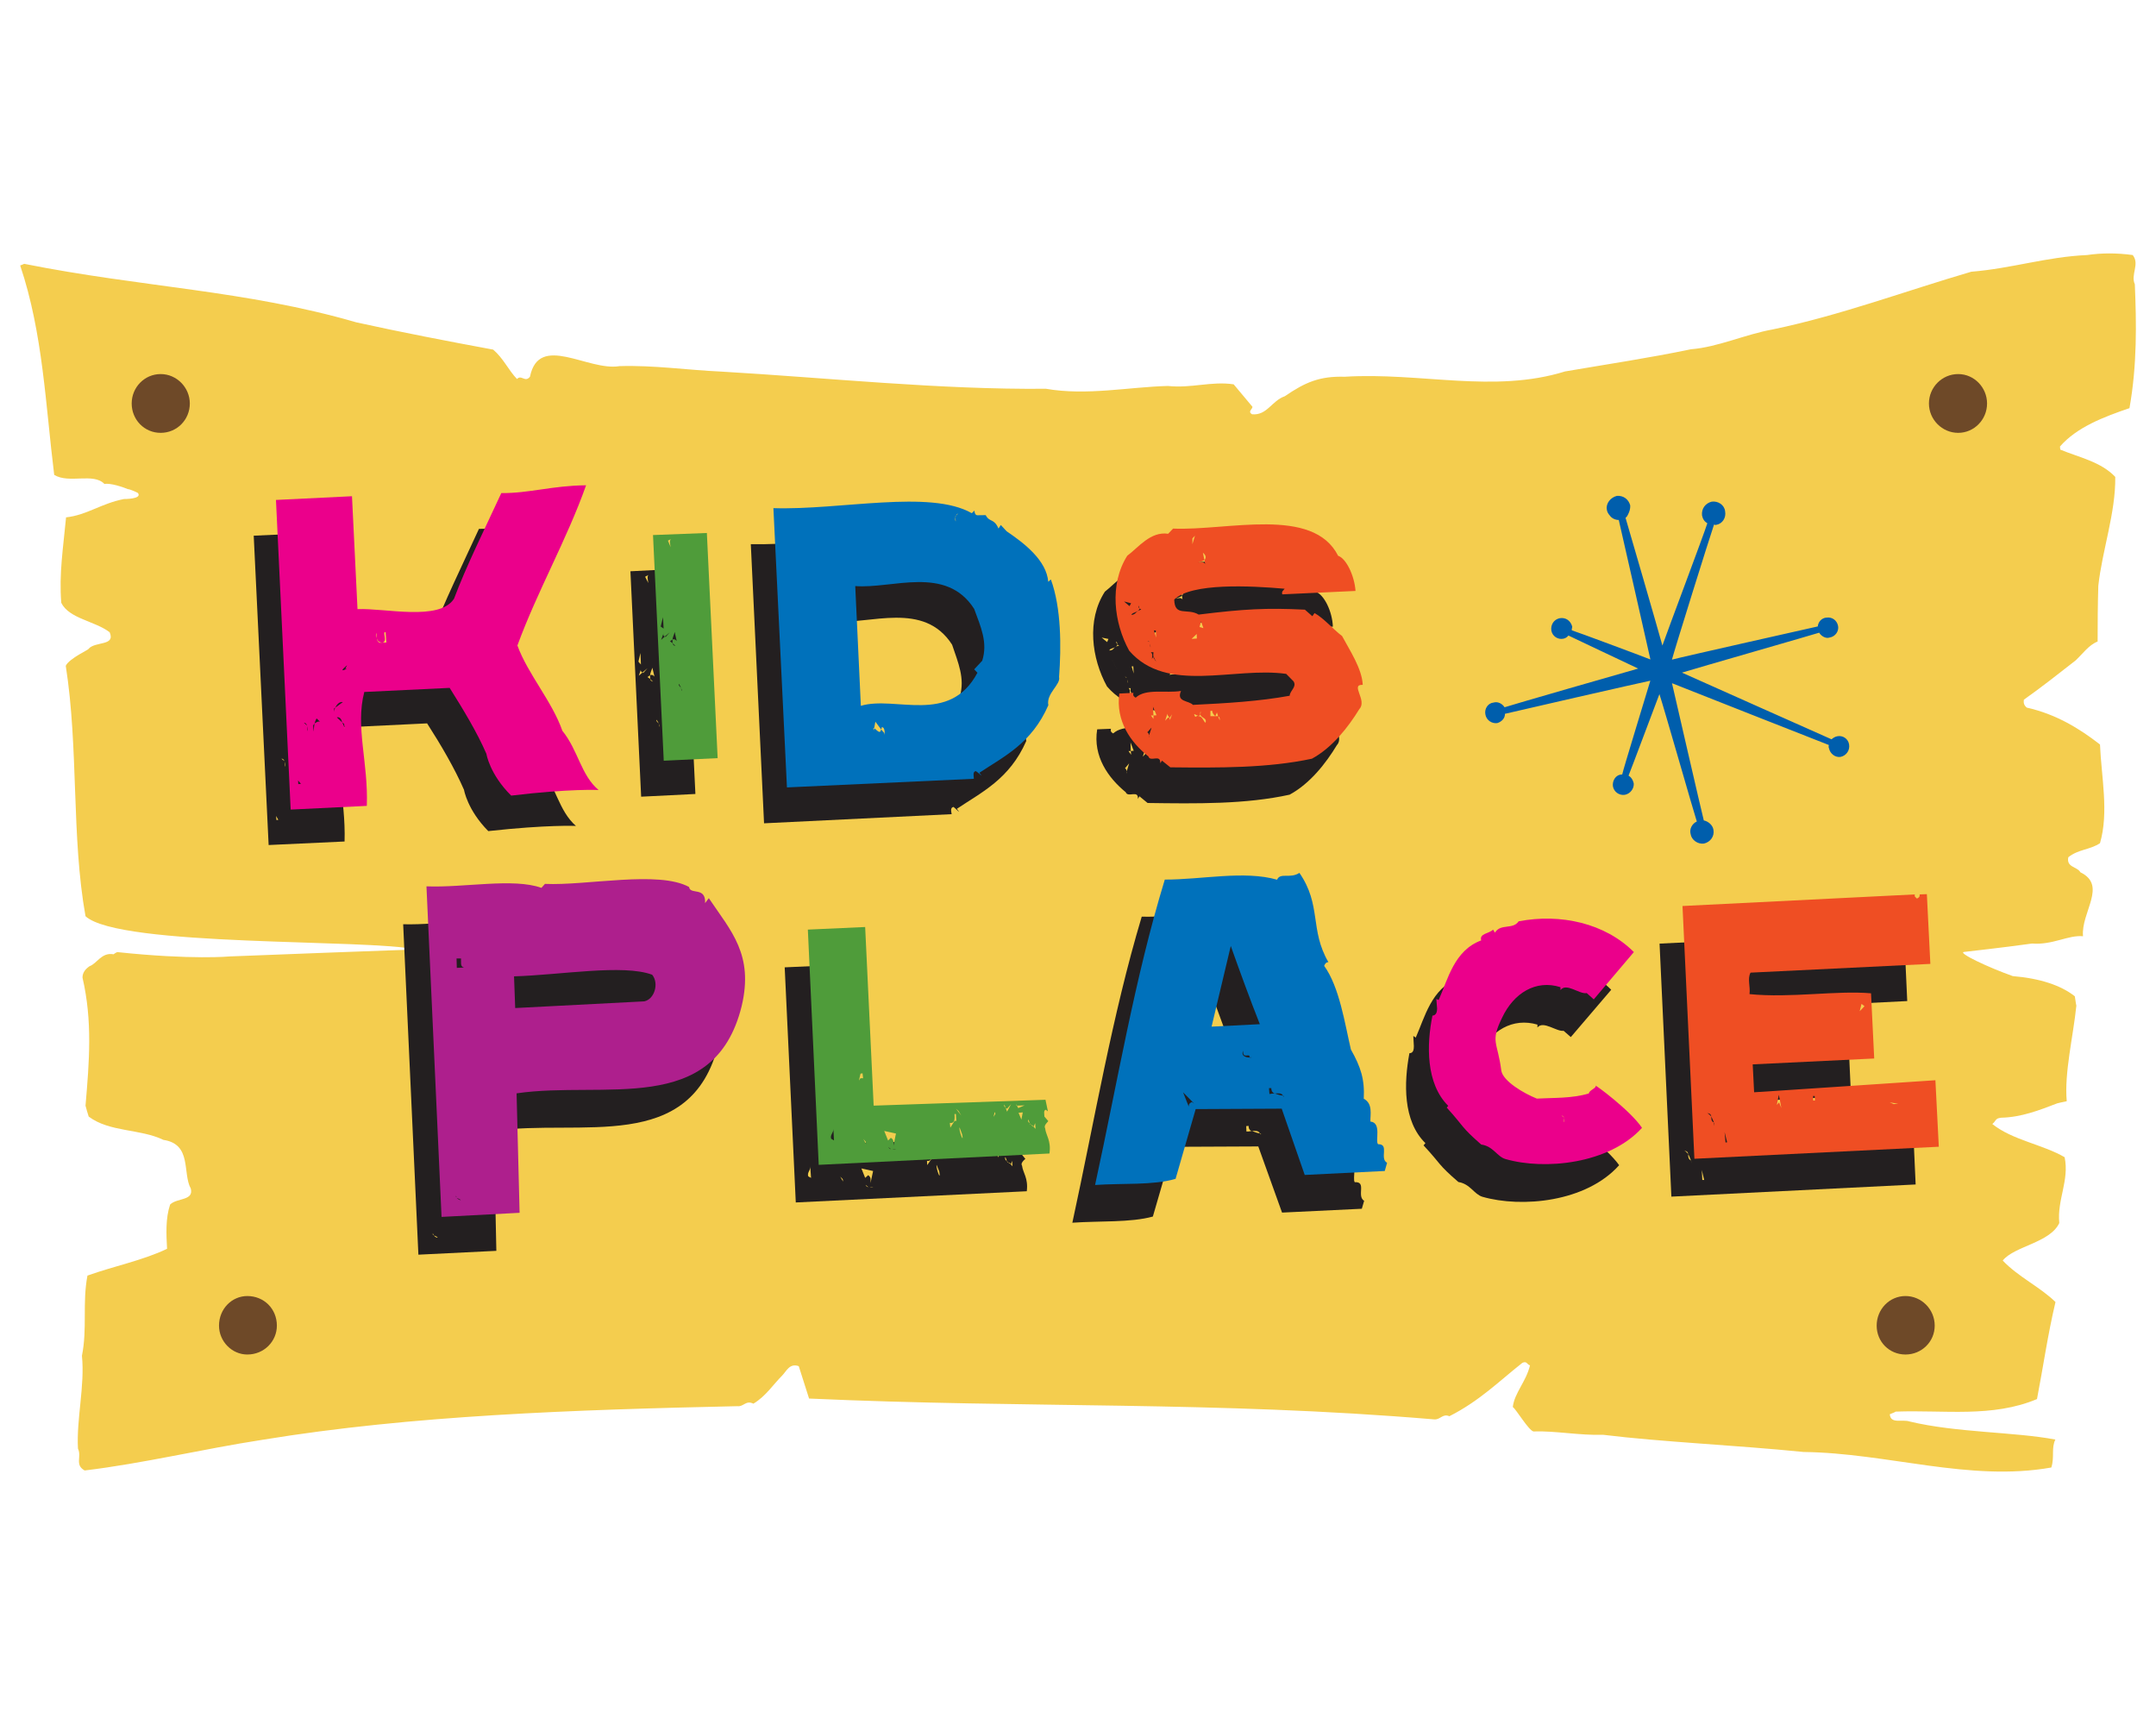 <?xml version="1.0" encoding="UTF-8"?>
<svg id="Layer_2" data-name="Layer 2" xmlns="http://www.w3.org/2000/svg" viewBox="0 0 500 400">
  <defs>
    <style>
      .cls-1 {
        fill: #005eac;
      }

      .cls-1, .cls-2, .cls-3, .cls-4, .cls-5, .cls-6, .cls-7, .cls-8, .cls-9 {
        stroke-width: 0px;
      }

      .cls-2 {
        fill: #f4cd4e;
      }

      .cls-3 {
        fill: #ef4e23;
      }

      .cls-4 {
        fill: #ae1f8d;
      }

      .cls-5 {
        fill: #4f9c3a;
      }

      .cls-6 {
        fill: #0071bb;
      }

      .cls-7 {
        fill: #eb008b;
      }

      .cls-8 {
        fill: #6e4928;
      }

      .cls-9 {
        fill: #231f20;
      }
    </style>
  </defs>
  <path class="cls-2" d="M493.85,94.63c1.78-10,1.62-19.66,1.24-28.71-1.03-2.26,1.2-4.68-.49-6.78-3.63-.5-7.26-.5-10.57,0-9.48.42-17.4,3.1-26.88,3.87-15.3,4.48-30.35,10.12-46.04,13.38-6.42,1.15-12.68,4.1-18.97,4.6-9.72,2.03-19.57,3.49-29.18,5.14-16.55,5.14-33.5.15-51.1,1.23-5.82-.16-9.13,1.26-13.9,4.52-3.07,1.07-4.12,4.52-7.61,4.18-1.06-.65.11-1.15.11-1.73l-4.36-5.21c-5.21-.77-9.76.96-15.25.38-9.08.23-18.8,2.3-28.28.65-24.69.23-50.43-2.53-75.4-3.99-7.78-.35-15.45-1.5-23.5-1.26-7.31,1.23-18.69-7.74-20.76,2.45-1.17,1.46-1.97-.58-3.01.54-2-2.07-3.14-4.79-5.53-6.82-10.56-1.95-21.49-4.06-31.73-6.32-25.8-7.48-49.59-8.09-77.03-13.57-.33.15-.6.27-.93.38,5.31,15.79,5.88,32.43,7.89,48.56,3.44,2.11,9.1-.58,11.65,2.11,1.41-.27,4.31.73,5.42,1.19.67.04,2.33.88,2.33.88,1.14,1.46-3.23,1.42-3.23,1.42-5.4,1.07-8.57,3.72-13.42,4.25-.65,6.94-1.66,13.11-1.11,19.82,1.81,3.68,7.83,4.22,11.22,6.82,1.4,3.26-3.33,2.03-4.93,3.87.57-.08-4.48,2.18-5.25,3.91,3.01,19.2,1.27,39.63,4.58,58.07,7.89,7.2,65.84,5.21,76.82,7.74.17-.12-43.33,1.58-43.33,1.58,0,0-8.69.84-26.1-1-.29.08-.62.31-.89.5-2.79-.5-3.83,2.15-5.55,2.76-.95.65-1.65,1.46-1.65,2.65,2.35,10.16,1.57,19.47.7,29.7.21.77.44,1.65.74,2.53,4.85,3.64,11.94,2.8,17.32,5.4,6.69,1,4.37,7.7,6.36,11.31.7,2.84-3.2,2.11-4.8,3.68-1.08,3.22-.89,6.86-.71,10.27-5.69,2.72-12.27,3.99-18.46,6.21-1.22,6.4,0,12.23-1.28,18.59.7,7.01-1.3,14.64-.92,21.54.92,1.88-.81,3.76,1.55,5.06,13.69-1.65,27.21-4.95,41.34-7.13,34.66-5.67,72.02-6.94,110.04-7.78,1.44.19,1.95-1.46,3.71-.58,2.88-1.73,4.52-4.37,6.67-6.52.97-.96,1.7-2.95,3.85-2.18l2.39,7.51c50.86,2.3,94.03.54,144.94,4.83,1.46.15,1.98-1.42,3.55-.73,6.99-3.53,11.62-8.2,16.93-12.38,1.08-.5,1.08.42,1.77.58-.9,3.8-3.58,6.33-3.99,9.66.79.54,3.63,5.37,4.79,5.67,4.94-.19,10.79.96,16.12.77,13.74,1.69,30.51,2.38,46.53,3.99,19.46.23,38.48,6.98,57.45,3.6.78-2.38-.05-4.52.94-6.48-9.49-1.8-22.85-1.57-33.76-4.18-1.84-.61-4.45.65-4.64-1.69.46-.23.92-.31,1.36-.61,11.24-.42,22.4,1.46,32.78-2.91,1.39-7.17,2.49-14.95,4.29-22.5-3.65-3.56-8.59-5.79-12.24-9.62,2.71-3.37,10.97-4.1,13.12-8.7-.54-5.4,2.36-9.85,1.24-15.26-5.02-2.95-12.09-3.95-16.77-7.7.97-.8.6-1.3,2.06-1.46,4.68-.11,8.81-1.73,12.98-3.33,0,0,1.55-.38,2.22-.5-.6-6.52,1.49-14.95,2.23-22.15-.16-.65-.2-1.38-.36-2.18-3.22-2.53-8-4.14-14.39-4.68-5.72-2.03-12.82-5.4-11.32-5.6,2.79-.34,7.99-.88,15.8-1.95,4.79.38,8.4-2.03,11.81-1.69-.49-5.6,5.7-11.77-.6-14.83-.74-1.34-3.3-1.11-2.81-3.49,2.35-1.88,4.99-1.69,7.35-3.26,2.09-7.17.32-15.29,0-22.88-4.77-3.72-10.22-7.05-16.96-8.55-.7-.54-.79-1.15-.7-1.84,4.22-2.99,8.1-6.06,11.97-9.08,1.66-1.53,3.06-3.6,5.14-4.41,0-4.33.03-8.63.16-12.92.9-8.24,4.04-16.9,3.93-25.26-3.34-3.52-8.4-4.52-12.74-6.32-.05-.23-.05-.46-.08-.73,3.91-4.48,10.16-6.86,16.12-8.89Z"/>
  <path class="cls-8" d="M44.02,93.56c0,3.76-2.97,6.81-6.76,6.81s-6.72-3.05-6.72-6.81,2.99-6.82,6.72-6.82,6.76,3.13,6.76,6.82Z"/>
  <path class="cls-8" d="M460.82,93.56c0,3.76-3.01,6.81-6.7,6.81s-6.78-3.05-6.78-6.81,3.05-6.82,6.78-6.82,6.7,3.13,6.7,6.82Z"/>
  <path class="cls-8" d="M448.68,307.39c0,3.76-3.05,6.7-6.78,6.7s-6.68-2.93-6.68-6.7,2.95-6.86,6.68-6.86,6.78,3.09,6.78,6.86Z"/>
  <path class="cls-8" d="M64.21,307.39c0,3.65-2.97,6.7-6.86,6.7-3.57,0-6.56-3.05-6.56-6.7,0-3.88,2.99-6.86,6.56-6.86,3.88,0,6.86,2.97,6.86,6.86Z"/>
  <g>
    <path class="cls-1" d="M423.51,143.21c-1.11.14-1.85,1.03-1.95,2.05-.88.2-31.86,7.15-33.82,7.7.52-2.04,8.77-28.47,9.77-31.34.15.06.21.14.43.1,1.5-.23,2.42-1.64,2.13-3.19-.17-1.45-1.64-2.42-3.12-2.2-1.46.37-2.4,1.63-2.23,3.2.17.84.57,1.41,1.23,1.81-.71,2.34-9.36,25.28-10.42,28.35-.9-3.32-8.3-28.84-8.55-29.62.29-.2.44-.47.59-.79.35-.69.53-1.32.5-2.08-.38-1.43-1.59-2.34-3.11-2.21-1.46.37-2.56,1.74-2.32,3.15.06.58.37,1.04.71,1.42.42.62,1.29,1.03,2.06,1.01.22,1.03,6.88,30.14,7.34,32.35-1.97-.79-17.19-6.46-18.23-6.76-.05-.36.08-.5.1-.85-.37-1.38-1.49-2.19-2.9-1.96-1.31.27-2.13,1.45-1.95,2.84.22,1.31,1.49,2.19,2.81,1.91.51-.12.83-.34,1.16-.73.74.39,13.56,6.4,16.18,7.66-2.91.8-30.11,8.65-30.99,8.97-.56-.86-1.61-1.38-2.54-1.09-1.35.13-2.15,1.46-1.92,2.71.21,1.38,1.51,2.23,2.77,2.05,1.05-.32,1.82-1.17,1.77-2.15,1.1-.29,31.62-7.26,33.72-7.68-.59,2.03-6.36,20.77-6.51,21.71-.08.05-.16.05-.16.05-1.4.05-2.17,1.47-2.01,2.71.24,1.35,1.49,2.19,2.78,1.99,1.28-.25,2.17-1.47,2.05-2.68-.22-.86-.59-1.4-1.2-1.77.42-.96,6.02-15.94,7.16-18.9,1.06,3.21,8.04,27.67,8.67,29.54-1.07.5-1.75,1.69-1.44,2.89.2,1.38,1.64,2.42,3.09,2.23,1.49-.34,2.48-1.68,2.21-3.19-.17-1.12-1.23-1.97-2.24-2.18-.55-2.1-6.87-29.64-7.38-31.82,2.24.9,35.35,13.95,36.37,14.33-.02.3-.1.46.04.76.26,1.29,1.49,2.19,2.68,2,1.31-.27,2.23-1.51,1.98-2.92-.21-1.26-1.43-2.11-2.7-1.87-.59.12-.92.34-1.37.71-.78-.31-31.74-14.16-34.69-15.46,3.04-.94,30.83-8.92,31.83-9.26.44.77,1.53,1.43,2.39,1.13,1.37-.21,2.23-1.51,1.99-2.7-.26-1.34-1.46-2.15-2.73-1.91Z"/>
    <g>
      <path class="cls-9" d="M111.06,122.64c6.48.03,11.84-1.81,19.69-1.81-4.49,12.71-11.32,24.57-15.91,37.15,2.42,6.72,7.97,12.93,10.37,19.75,3.72,4.56,4.31,10.24,8.35,13.79,0,0-6.5-.32-20.32,1.2-4.87-4.91-5.63-9.57-5.63-9.57-2.17-4.98-5.34-10.4-8.56-15.41l-19.73.95c-2.04,8.21.9,16.29.59,26.44l-17.61.82-3.46-71.73,17.58-.82,1.33,26.25c6.42-.38,18.99,2.69,22.38-2.5,2.85-7.45,7.15-16.26,10.94-24.5ZM62.91,166.07l-1.06-2.95,1.06,2.95ZM64.11,190.16l.43-.06-.52-.89.1.95ZM65.98,146.1l-1.44-.7,1.44.7ZM66.01,176.53c.14,3.11.52-.67-.74-.6l.74.6ZM67.39,156.59l-1.01-2.73,1.01,2.73ZM67.79,176.12c.33-.19.68-.57,1.17-.41l-.79-.86c-.08.22-.29.7-.38,1.27q-.18.19-.37.35c.14,2.6,0,1.05.37-.35ZM72.37,172.54c-.19,1.43-.22.76.09-.1l1.87-1.3c-.89-.22-1.55.7-1.87,1.3l-.09.1ZM72.94,174.66l1.25,1.21c.6,1.14.6,2.35.37.25l-.37-.25c-.21-.7-.6-1.36-1.25-1.21ZM75.32,162.46c-2.85,2.44.92.51-.52.95l.52-.95ZM75.52,151.8l.98,2.44-.98-2.44ZM75.97,160.33l.97,2.06-.97-2.06ZM84.37,157.29l-.14-2.41c-.87-.16.63,2.06-.74,2.41-.71-.09-1.09-.38-1.27-.95-.16-.25,0-.86-.03-1.33-.13.48-.13,1.08.03,1.33,0,.35.18.76.56,1.05.32-.03.51-.03.71-.1h.89Z"/>
      <path class="cls-7" d="M116.27,114.34c6.44.06,11.82-1.74,19.65-1.81-4.5,12.68-11.28,24.47-15.93,37.15,2.44,6.66,8.04,12.93,10.43,19.78,3.68,4.53,4.3,10.3,8.4,13.73,0,0-6.56-.35-20.27,1.3-5.02-4.98-5.74-9.67-5.74-9.67-2.16-5.01-5.44-10.4-8.53-15.31l-19.8.95c-2.11,8.15.95,16.26.59,26.41l-17.66.86-3.41-71.8,17.63-.86,1.28,26.18c6.42-.28,18.97,2.85,22.38-2.41,2.79-7.45,7.13-16.2,10.97-24.5ZM68.17,157.73l-1.09-2.98,1.09,2.98ZM69.18,181.82l.62-.06-.67-.79.05.86ZM71.16,137.92l-1.36-.92,1.36.92ZM71.24,168.29c.09,3.11.49-.76-.75-.7l.75.7ZM72.62,148.29l-1.09-2.79,1.09,2.79ZM72.94,167.75c.38-.16.65-.54,1.25-.41l-.74-.73c-.19.16-.33.6-.51,1.14q-.16.28-.32.44c.16,2.6.06,1.01.32-.44ZM77.49,164.26c-.06,1.36-.13.7.25-.16l1.78-1.3c-.92-.16-1.49.73-1.78,1.3l-.25.16ZM78.11,166.35l1.25,1.17c.65,1.17.71,2.31.43.32l-.43-.32c-.16-.73-.56-1.36-1.25-1.17ZM80.5,154.24c-2.81,2.35.95.41-.43.86l.43-.86ZM80.72,143.44l.98,2.44-.98-2.44ZM81.15,151.96l.97,2.09-.97-2.09ZM89.61,148.98l-.18-2.38c-.94-.22.6,2.09-.76,2.44-.79-.1-1.11-.44-1.28-.98-.25-.32,0-.82-.1-1.33-.16.51-.16,1.01.1,1.33.03.35.17.7.6.98h.68c.16,0,.56-.06.93-.06Z"/>
    </g>
    <g>
      <path class="cls-9" d="M148.69,184.74l-2.49-52.27,12.55-.63,2.52,52.27-12.58.63ZM148.53,151.42l-.48,2,.59.67-.11-2.66ZM148.69,155.1l-.55,1.59.87-.76.17.13.98-1.11-1.16.98c-.29-.1-.52-.35-.32-.82ZM150.62,133.2l-1.01.54.74,1.46c-.05-.67-.48-1.81.27-2ZM150.75,156.59l-.59.41.62.44c.08.41.27.48.67.63l-.67-.63c0-.25,0-.44-.03-.86.6-.25.87.16,1.03.32l-.49-2.06c-.24.73-.48,1.2-.54,1.74ZM152.78,167.78c.08,1.17.29.76,0,0-.19-.35-.27-.54-.52-.89-.13.41.25.54.52.89Z"/>
      <path class="cls-5" d="M153.93,176.4l-2.49-52.33,12.49-.48,2.5,52.21-12.5.6ZM153.76,143.12l-.54,2.16.68.48-.14-2.63ZM153.93,146.7l-.6,1.68.86-.79.18.1.95-1.05-1.13.95c-.25-.03-.52-.35-.25-.89ZM155.8,124.92l-.9.44.63,1.52c-.09-.6-.43-1.81.27-1.97ZM155.96,148.29l-.57.41.57.44c.17.44.27.57.68.63l-.68-.63v-.86c.62-.19.78.22.97.35l-.46-2.09c-.16.7-.44,1.17-.51,1.74ZM157.94,159.51c.13,1.08.35.76,0,0-.13-.32-.27-.6-.51-.95-.13.35.24.63.51.95Z"/>
    </g>
    <g>
      <path class="cls-9" d="M237.92,143.21l.6-.48c2.38,6.53,2.28,15.53,1.86,22.6.4,1.71-2.98,3.77-2.38,6.5-3.88,8.84-10.29,11.82-16.09,15.72,1.22,1.55-.21,0-.78-.44-.86.16-.48,1.24-.43,1.68l-43.51,2.12-3.07-64.73c15.42.38,36.36-4.47,46,1.11l.68-.63c.02.51.22,1.2.63,1.17l1.97-.13c.9,1.68,1.95.73,2.88,3.07l.63-.67,1.3,1.39c4.09,2.73,9.27,6.72,9.7,11.7ZM176.62,137.13l.71-2.76-.71,2.76ZM182.18,146.7l2.08.32-2.08-.32ZM184.97,138.17l.9,2.38-.9-2.38ZM222.61,161.44c1.19-4.15-.38-7.7-1.81-11.95-6.56-10.21-18.99-4.66-27.72-5.36l1.35,27.8c8.07-2.47,20.51,4.53,26.98-7.67l-.6-.73,1.81-2.09ZM199.96,178.27c0,1.33.32-1.43-.67-1.36.01.35-.11.48-.11.48l-1.35-1.68-.24,1.39c-.19-.13-.35.06-.19.54l.19-.54c.35.16,1.31,1.78,1.58.29l.78.89ZM216.35,128.09v.1c-.08.7.33,1.74,0,0,.16-.1.16-.25.16-.25l.48-.51c-.3,0-.3.29-.48.51l-.16.16Z"/>
      <path class="cls-6" d="M243.09,134.91l.62-.54c2.42,6.59,2.42,15.6,1.9,22.63.43,1.74-3.03,3.8-2.49,6.53-3.87,8.88-10.28,11.86-15.99,15.66,1.19,1.49-.11,0-.84-.38-.78.1-.44,1.27-.44,1.78l-43.35,2-3.14-64.76c15.42.51,36.3-4.38,46,1.17l.63-.6c0,.6.24,1.08.7,1.08l1.9-.03c.9,1.74,1.92.67,2.97,3.11l.54-.82,1.35,1.46c4.09,2.76,9.27,6.75,9.65,11.73ZM181.85,128.85l.65-2.79-.65,2.79ZM187.34,138.33l2.14.41-2.14-.41ZM190.15,129.93l.97,2.31-.97-2.31ZM227.79,153.2c1.33-4.22-.33-7.8-1.87-12.01-6.53-10.21-18.97-4.6-27.58-5.29l1.3,27.77c8.02-2.41,20.54,4.53,27.04-7.67l-.76-.79,1.87-2ZM205.08,169.97c0,1.3.43-1.36-.59-1.36.03.35-.16.51-.16.51l-1.32-1.77-.28,1.52c-.08-.25-.32,0-.08.48l.08-.48c.4.13,1.41,1.65,1.6.25l.75.86ZM221.53,119.76v.13c-.13.79.3,1.74,0,0,.17-.13.17-.28.17-.28l.44-.48c-.29,0-.29.32-.44.48l-.17.16Z"/>
    </g>
    <g>
      <path class="cls-9" d="M310.83,167.15c-3.01-.16,1.11,3.58-.78,5.61-2.55,4.22-6.23,8.94-10.97,11.51-10.18,2.25-21.68,2.09-32.94,1.93l-1.89-1.55-.36.6c.16-2.19-2.33-.19-2.82-1.55-4.03-3.3-7.64-8.3-6.62-14.58l3.19-.13c-.16.73.19.86.52,1.08,2.38-2.16,6.96-1.01,10.48-1.55-1.06,2.63,1.87,2.16,2.85,3.14,7.75-.35,15.31-.73,22.44-2,.09-1.24,1.68-2.06.84-3.36l-1.68-1.68c-12.17-1.78-27.64,4.63-36.37-5.45-3.57-6.53-4.74-15.37-.49-21.97,2.6-2,5.39-5.77,9.49-5.04l1.11-1.36c12.52.6,32.38-5.26,38.24,6.4,1.98.6,3.91,4.57,4.04,8.11l-16.91.79c-.22-.67.25-.92.52-1.3-7.96-.67-21.67-1.43-25.66,2.54.1,3.99,3.14,1.74,5.72,3.46,10.51-1.27,15.63-1.52,24.58-1.14l1.71,1.49.54-.7c2.27,1.33,4.25,3.8,6.29,5.29,1.77,3.27,4.72,7.48,4.91,11.41ZM255.48,147.84l1.28,1.05.3-.73-1.59-.32ZM257.01,153.14c1.63-.7,1.06,1.27,2.2,2.12-1.14-.86-.57-2.82-2.2-2.12ZM257.32,150.85c1.28-.16.51-.7,2.23-1.17-.19-.06-.35-.19-.43-.19-.03-.41-.03-.51-.25-.73-.05.22.06.32.25.73-.14.86-1.93.79-1.81,1.36ZM261.29,178.88l.57-1.87-.98,1.17c.21,0,.41.38.41.7.06.73.19.38,0,0ZM261.48,157.29c.14,2.6.38-.38-.6-.35l.6.35ZM262.31,160.49c0,.29,0,.51.32.7.49.92.14.35.08-.03l-.08.03c-.19-.35-.19-.41-.32-.7-.27-.25-.09-.67-.09-.92h-.52c-.08,0-.35.03-.71.06l.71-.06c.82.48-.22,2.35.62.92ZM262.22,174.15l.7-.06-.74-1.93.05,2h-.52l.62.86-.09-.86ZM262.92,156.18l-.1-1.68-.38.03.48,1.65ZM266.14,175.2l.46-1.24-.46.86c-.21-.25-.79-.76-.48-1.2-1.49,4.09.27-.35.48,1.58ZM272.43,156.34l-.05-1.05-1.21,1.17,1.25-.13ZM271.32,133.2l.02,1.3.68-1.97-.7.67ZM274.46,175.93c.33-1.24-1.09-1.08-1.33-1.97.09-.16.09-.22.03-.7-.13.29-.13.54-.03.7,0,.22-.19.22-.27.38,0-.16-.14-.16-.14-.16-.52.06-1.4-.82-.67.38.3-.16.57-.38.67-.38,0,.16.14.16.14.16.78-.03,1.08,1.36,1.6,1.59ZM273.74,136.43v.06l.38,1.65c-.38.32-1.09.51-1.51.67-.37.03-.24.03,0,0,.54-.06,1.39-.35,1.62.22l-.11-.89c.35-.48.49-.95-.38-1.65v-.51.44ZM272.93,153.68l1,.32-.67-1.55-.33,1.24ZM277.64,175.36c.09-.54-.08-.79-.32-.95l-.33-.92-.36.82c-.33-.25-.71-.76-.76-1.11h-.4l.08,1.14h.44l.63-.03.48-.06c.09,0,.22,0,.22.16l.32.95ZM280.02,176.85l.38-1.65-.38,1.65Z"/>
      <path class="cls-3" d="M316.01,158.81c-2.95-.13,1.13,3.58-.76,5.61-2.57,4.18-6.26,8.94-11,11.51-10.22,2.19-21.57,2.12-32.84,2l-1.93-1.55-.41.6c.14-2.25-2.33-.16-2.74-1.58-4.15-3.27-7.61-8.24-6.75-14.58l3.28-.16c-.22.73.24.95.52,1.11,2.35-2.19,6.94-.98,10.51-1.55-1.16,2.6,1.82,2.19,2.76,3.23,7.78-.38,15.34-.82,22.44-2.12.06-1.21,1.71-2.03.9-3.33l-1.71-1.74c-12.14-1.71-27.66,4.75-36.42-5.39-3.52-6.43-4.66-15.34-.44-22,2.57-1.9,5.39-5.71,9.49-5.1l1.14-1.2c12.6.54,32.43-5.26,38.28,6.31,1.9.63,3.8,4.69,4.03,8.15l-16.97.79c-.27-.67.3-.95.54-1.3-7.89-.7-21.62-1.4-25.61,2.5.08,4.09,3.03,1.9,5.67,3.49,10.54-1.3,15.69-1.58,24.63-1.14l1.73,1.52.51-.73c2.22,1.24,4.28,3.74,6.39,5.33,1.71,3.23,4.63,7.54,4.79,11.35ZM260.67,139.47l1.28,1.08.36-.67-1.65-.41ZM262.05,144.8c1.86-.67,1.3,1.33,2.36,2.09-1.06-.76-.51-2.76-2.36-2.09ZM262.44,142.61c1.28-.29.65-.76,2.23-1.27-.14-.1-.27-.19-.41-.19-.05-.25-.05-.35-.21-.73-.08.38.06.48.21.73-.14.86-1.92.86-1.82,1.46ZM266.47,170.54l.6-1.84-1.03,1.14c.29-.03.43.48.43.7.02.76.13.38,0,0ZM266.71,148.98c.09,2.63.36-.38-.57-.38l.57.38ZM267.5,152.25c0,.19.03.54.32.7.56.92.19.35.11,0h-.11c-.16-.35-.16-.51-.32-.7-.11-.41,0-.7,0-1.01h-.63c-.06.06-.38.06-.65.09l.65-.09c.9.54-.27,2.41.63,1.01ZM267.5,165.91l.7-.06-.81-1.97.11,2.03h-.57l.57.79v-.79ZM268.13,147.84l-.09-1.65h-.43l.52,1.65ZM271.32,166.96l.51-1.33-.57.86c-.14-.19-.68-.73-.46-1.14-1.39,3.99.27-.44.52,1.62ZM277.56,148.06l-.03-1.05-1.19,1.14,1.22-.09ZM276.53,124.86v1.33l.6-1.97-.6.63ZM279.58,167.59c.37-1.2-.97-.98-1.27-2,.14-.13.14-.19.14-.63-.14.29-.14.51-.14.63.03.32-.13.32-.33.48,0-.16-.1-.13-.1-.13-.56,0-1.35-.92-.68.29.27-.13.54-.29.68-.29,0,.13.1.13.1.13.9,0,1.11,1.27,1.6,1.52ZM278.97,128.12v.06l.35,1.71c-.4.22-1.01.44-1.47.54-.44,0-.29,0,0,0,.49,0,1.3-.32,1.62.35l-.14-.89c.37-.51.46-1.05-.35-1.71l-.05-.48.05.41ZM278.18,145.4l.9.25-.54-1.55-.36,1.3ZM282.87,167.05c.05-.57-.05-.82-.38-.95l-.27-.89-.37.86c-.4-.32-.74-.82-.74-1.27l-.4.06v1.2h1.57c.13-.06.21-.06.21.03l.38.95ZM285.23,168.61l.32-1.65-.32,1.65Z"/>
    </g>
    <g>
      <path class="cls-9" d="M154.44,214.45c.27,1.81,3.91-.13,3.77,3.68l.84-1.17c5.18,7.67,10.46,13.06,7.58,25.1-6.31,25.77-32.02,17.28-52.11,20.19l.59,27.8-18.08.89-3.53-76.62c8.78.25,20.14-2.12,26.77.35l.84-.92c9.75.32,26.34-3.27,33.35.7ZM100.61,286.47c.54.76,1.65.6,0,0,0-.16-.24-.38-.24-.54v-.54.92c.24,0,.24.16.24.16ZM100.66,233.21l1.6-.16c-.87-.25-.6-1.14-.68-2.12h-1.09l.18,2.28ZM106.41,256.83l1.19-1.62-1.19,1.62ZM144.04,241.01c2.46-.7,3.52-4.18,1.86-6.25-6.75-2.57-21.19,0-32.03.38l.3,7.26,29.88-1.39Z"/>
      <path class="cls-4" d="M159.81,205.7c.21,1.84,3.91-.16,3.71,3.71l.86-1.14c5.17,7.67,10.46,13.09,7.61,25.07-6.36,25.68-31.95,17.21-52.19,20.19l.7,27.7-18.1.95-3.5-76.65c8.72.35,20.13-2,26.66.35l.82-.92c9.72.44,26.37-3.17,33.44.73ZM105.91,277.78c.67.67,1.7.67,0,0,0-.25-.17-.41-.17-.54v-.57.86c.17,0,.17.25.17.25ZM105.94,224.43l1.67-.06c-.95-.25-.63-1.27-.7-2.12h-1.03l.06,2.19ZM111.75,248.02l1.14-1.43-1.14,1.43ZM149.4,232.2c2.38-.48,3.49-4.18,1.84-6.18-6.78-2.5-21.14.06-32.03.38l.27,7.35,29.92-1.55Z"/>
    </g>
    <g>
      <path class="cls-9" d="M195.38,223.7l1.97,41.46,39.74-1.33.54,2.6-.43-.41c-.59.19-.32,1.17-.27,1.65l.86,1.05-.43.41c-.27.32-.63.7-.33,1.2.18,1.59,1.48,2.85,1.09,5.9l-53.57,2.6-2.57-54.52,13.41-.6ZM188.09,273.12l1.08-1.59-1.08,1.59-.19-2.69c.11,1.01-.78,1.39-.46,2.35l.65.35ZM188.29,268.78l1.57-.06-1.57.06ZM193.54,264.63l.63,2.28-.63-2.28ZM194.17,257.68l-.27,1.59.32-.51.49-.03v-1.05h-.54ZM194.86,272.84c1.03,1.78.6,1.08.57.57l-.57-.57ZM202.48,271.54l-2.71-.6.87,2.19.7-.63c.76.51.54,1.14.54,1.84l.6-2.79ZM200.75,274.77c.27,1.01,3.22.41.73.57l-.73-.57ZM209.37,273.28l-.81-2.09.81,2.09ZM214.4,266.53l-1.57-.54,1.57.54ZM214.98,269.19l.05.98,1.01-1.46h.46l-.06-1.65h-.44c.05.67.24,2.38-1.01,2.12ZM216.17,270.84l.59,2.16-.59-2.16ZM217.09,266.37l-.78-.54,1.27,1.62-.49-1.08ZM217.2,270.11c-.17.73,1.06,4.12.62,1.52l-.62-1.52ZM225.1,267.73l-.7-.67.7.67c.24-.48.67-.76.36-1.17l-.36,1.17ZM227.62,264.88c-.14.29.03.54.32.63l.24,1.01.98-1.74-1.01,1.05c-.13-.16-.21-.16-.21-.32l-.32-.63ZM230.31,264.72v.44h.14l.33.51,1.5-.6-1.84.1-.14-.44ZM231.55,268.37l.35-1.68h-1.11l.76,1.68ZM233.15,268.27c-.16.44,0,.76.32.92.32.63,0,.13.35.38.19.1.35.25.46.35h.16c0,.16.09.25.36.51l-.09-1.24-.27.73c-.27-.29-.43-.38-.62-.35-.03-.13-.27-.25-.35-.38,0-.16-.14-.48-.32-.92ZM235.03,268.18l-.43-1.62.43,1.62Z"/>
      <path class="cls-5" d="M200.64,214.95l1.97,41.43,39.85-1.36.56,2.69-.48-.38c-.6.13-.33,1.05-.33,1.59l.9,1.05-.36.41c-.29.35-.63.76-.37,1.27.16,1.58,1.43,2.82,1,5.83l-53.51,2.63-2.52-54.55,13.3-.6ZM193.41,264.44l1.03-1.65-1.03,1.65-.14-2.66c.05.92-.82,1.39-.51,2.28l.65.38ZM193.54,260.06l1.65-.03-1.65.03ZM198.82,255.91l.74,2.25-.74-2.25ZM199.56,248.97l-.36,1.59.36-.54h.6l-.13-1.14-.48.09ZM200.23,264.12c.95,1.81.57,1.14.52.6l-.52-.6ZM207.79,262.85l-2.73-.6.9,2.22.63-.63c.82.44.57,1.2.62,1.81l.57-2.79ZM206.04,266.02c.35.95,3.19.44.7.54l-.7-.54ZM214.7,264.59l-.74-2.12.74,2.12ZM219.74,257.78l-1.57-.51,1.57.51ZM220.28,260.38l.11,1.11,1-1.59h.4l-.1-1.58h-.33c0,.67.29,2.28-1.08,2.06ZM221.5,262.12l.49,2.09-.49-2.09ZM222.35,257.68l-.67-.6,1.25,1.59-.59-.98ZM222.53,261.42c-.22.7,1.09,4.06.6,1.62l-.6-1.62ZM230.41,258.98l-.7-.67.7.67c.21-.41.65-.67.27-1.11l-.27,1.11ZM232.93,256.13c-.16.29,0,.54.27.7l.35.95.93-1.74-.93,1.05c-.19-.13-.35-.13-.35-.25l-.27-.7ZM235.68,255.97l.06.41h.11l.28.57,1.48-.63-1.76.06-.18-.41ZM236.87,259.62l.32-1.68-.98.1.67,1.59ZM238.49,259.59c-.18.32,0,.73.28.79.27.76.03.22.35.44.16.16.27.32.46.41h.14c0,.13.21.25.43.54l-.08-1.33-.35.79c-.33-.25-.44-.41-.6-.41-.17-.1-.27-.22-.35-.44,0-.06-.11-.32-.28-.79ZM240.39,259.49l-.46-1.62.46,1.62Z"/>
    </g>
    <g>
      <path class="cls-9" d="M314.17,274.14c2.85-.22.38,3.2,2.19,4.31l-.54,1.84-18.5.89-5.51-15.34-19.76.09-4.69,16.17c-5.2,1.43-12.39.98-18.67,1.43,5.18-23.81,9.16-47.83,16.09-70.97,8.59.22,18.46-2,26.12.16.7-1.65,2.92-.16,5.17-1.62,5.09,7.61,2.23,13.19,6.69,20.8-.46,0-.78.25-1.01.79,3.6,4.88,4.8,13.38,6.2,19.4,2.38,4.06,3.25,6.91,3.04,11.44,2.14,1.08,1.49,3.68,1.54,5.26,2.61.25,1.01,4.57,1.66,5.36ZM271.06,264.18l.54.41-2.55-2.47,1.32,3.2c-.11-.7.43-.89.7-1.14ZM275.69,246.78l11.16-.6c-2.31-5.77-4.52-12.08-6.78-18.16l-4.37,18.76ZM283.01,252.42c-1.01,2.09,3.34,1.49,1.36,1.46.32-1.11-1.57.6-1.36-1.46ZM292.39,263.07q.17-.16-.22-.29c-.36-.67-1.14-.54-1.81-.54-.51,0-.81-.54-.81-1.17l-.54.06.05,1.24h.52c.33-.06.46-.06.78-.13.7.32,1.54.6,1.81.54,0,.13.22.13.22.29ZM297.83,254.64l1,1.93-1-1.93Z"/>
      <path class="cls-6" d="M319.57,265.32c2.74-.06.27,3.33,2.11,4.31l-.54,1.9-18.56.92-5.34-15.37-19.95.1-4.66,16.17c-5.17,1.55-12.41.98-18.67,1.43,5.2-23.81,9.13-47.74,16.17-70.82,8.5.03,18.4-2.16,26.04.03.73-1.74,2.98-.16,5.18-1.58,5.18,7.51,2.33,13.12,6.72,20.7-.52,0-.79.35-.98.86,3.55,4.91,4.79,13.41,6.2,19.4,2.3,4.06,3.22,6.94,2.98,11.41,2.17,1.14,1.49,3.71,1.54,5.29,2.68.25,1.05,4.53,1.78,5.26ZM276.42,255.53l.52.38-2.58-2.63,1.33,3.33c-.05-.7.4-.92.73-1.08ZM280.98,238.06l11.19-.57c-2.25-5.67-4.58-12.08-6.74-18.13l-4.45,18.7ZM288.3,243.64c-1.01,2.12,3.39,1.52,1.46,1.52.21-1.14-1.63.6-1.46-1.52ZM297.7,254.42q.13-.25-.19-.38c-.27-.63-1.12-.51-1.82-.48-.51-.09-.86-.54-.86-1.24h-.54l.11,1.36.43-.06c.38-.06.54-.06.86-.06.7.32,1.55.48,1.82.48,0,.13.19.13.19.38ZM303.19,245.86l.95,1.97-.95-1.97Z"/>
    </g>
    <g>
      <path class="cls-9" d="M330.14,265.59l.43-.51c-5.26-5.14-4.99-14.04-3.71-20.86.93,0,1.03-.89,1.03-1.65l-.13-2.35.57.38c2.09-4.69,3.6-11.38,9.89-13.79-.55-1.71,1.84-1.52,2.74-2.5l.38.6c1.3-2.09,4.25-.6,5.45-2.66,9.76-1.87,20.11.51,26.87,7.26l-9.37,10.97-1.68-1.46c-1.57.28-4.71-2.44-6.06-.76v-.67c-5.72-1.68-10.89,1.36-13.58,7.13-2.71,5.71-.98,5.58-.17,12.24.38,2.5,5.25,5.36,8.24,6.47,3.79-.16,8.16.03,12.08-1.14,0-.73,1.92-1.39,1.57-1.74-.3-.6,7.97,5.64,10.81,9.64-7.62,8.56-22.59,9.95-31.73,7.32-1.93-.6-2.81-2.98-5.55-3.42-4.9-4.22-3.88-3.99-8.08-8.49ZM353.75,224.64l-.57,1.68.57-1.68ZM357.19,267.78c0-.09-.1-.28-.37-.38l.37.38c.05.1.18.1.24.25-.06,1.65.13.63,0,0l-.06-.16-.18-.1Z"/>
      <path class="cls-7" d="M335.51,256.84l.35-.41c-5.23-5.2-5.02-14.23-3.66-20.92.9-.06,1.08-.92,1.08-1.65l-.18-2.22.54.25c2.14-4.79,3.6-11.51,9.86-13.82-.46-1.65,1.84-1.55,2.76-2.5l.43.7c1.32-2.19,4.15-.63,5.5-2.63,9.72-1.87,20.06.44,26.72,7.13l-9.3,10.97-1.63-1.46c-1.67.35-4.74-2.5-6.07-.7l-.03-.67c-5.69-1.81-10.83,1.36-13.52,7.07-2.82,5.74-1.05,5.48-.19,12.3.41,2.44,5.21,5.26,8.24,6.47,3.77-.22,8.13,0,12.08-1.2-.03-.7,1.84-1.27,1.55-1.78-.32-.44,8.02,5.67,10.76,9.76-7.64,8.4-22.62,9.86-31.68,7.23-1.95-.57-2.82-2.98-5.61-3.36-4.83-4.22-3.84-3.99-7.99-8.56ZM359.08,215.92l-.59,1.62.59-1.62ZM362.58,259.03c0-.13-.16-.29-.44-.35l.44.35c0,.16.11.16.11.32,0,1.65.25.6,0,0v-.16l-.11-.16Z"/>
    </g>
    <g>
      <path class="cls-9" d="M443.56,259.22l.7,15.44-56.65,2.82-2.74-58.67,53.94-2.66c-.3.54.33.7.49,1.08.44-.38.62-.54.59-1.08l1.68-.09.74,16.07-41.72,2.09c-.79,1.52.06,3.27-.14,5.04,9.6.98,20.05-1.01,28.12-.25l.7,15.15-28.07,1.43.24,6.34,42.13-2.69ZM391.51,267.65c0,.6,0,1.11.65,1.46.13.7.19,1.05.03.06l-.03-.06c-.19-.41-.38-1.05-.65-1.46-.06-.41-.19-.79-1.03-.79.43,0,.74.38,1.03.79ZM392.16,265.66l-.71-1.62.71,1.62ZM394.79,273.61h.43l-.56-2.31.13,2.31h-.7.7ZM394.53,267.84l.52,1.58-.52-1.58ZM402.05,263.44l.68,1.68-.68-1.68ZM405.67,265.05l.54,2.19-.54-2.19ZM407.32,264.36l.4,1.27-.49-2.95-.48,2.35.57-.67ZM413.43,265.31l.54-2.41-.54,2.41ZM415.62,263.98l-.08-1.11h-.33v1.11h.41ZM426.38,241.5l-.32,1.65,1-1.11-.68-.54ZM433.82,264.7h1.17l-2.01-.35.84.35Z"/>
      <path class="cls-3" d="M448.84,250.47l.79,15.44-56.68,2.79-2.76-58.61,53.89-2.69c-.21.63.36.7.46.98.56-.29.68-.44.65-.98l1.67-.06.81,16.17-41.7,2.03c-.79,1.49,0,3.2-.24,4.98,9.64.95,20.11-.89,28.18-.19l.74,15.12-28.18,1.36.33,6.47,42.03-2.79ZM396.87,258.9c0,.67,0,1.14.62,1.39.11.82.11,1.17.11.13-.11,0-.11-.13-.11-.13-.21-.41-.35-.89-.62-1.39-.1-.41-.24-.79-1.06-.76.4,0,.71.41,1.06.76ZM397.41,256.94l-.63-1.74.63,1.74ZM400.18,264.93l.36-.06-.59-2.35.22,2.41-.7.09.7-.09ZM399.8,259.13l.54,1.65-.54-1.65ZM407.32,254.75l.74,1.62-.74-1.62ZM410.99,256.24l.57,2.25-.57-2.25ZM412.58,255.61l.54,1.33-.59-3.08-.46,2.35.51-.6ZM418.7,256.59l.73-2.44-.73,2.44ZM420.9,255.2l-.06-1.05h-.36l.03,1.05h.4ZM431.71,232.78l-.43,1.71,1.12-1.17-.7-.54ZM439.17,256.02l1.06-.06-2-.35.93.41Z"/>
    </g>
  </g>
</svg>
